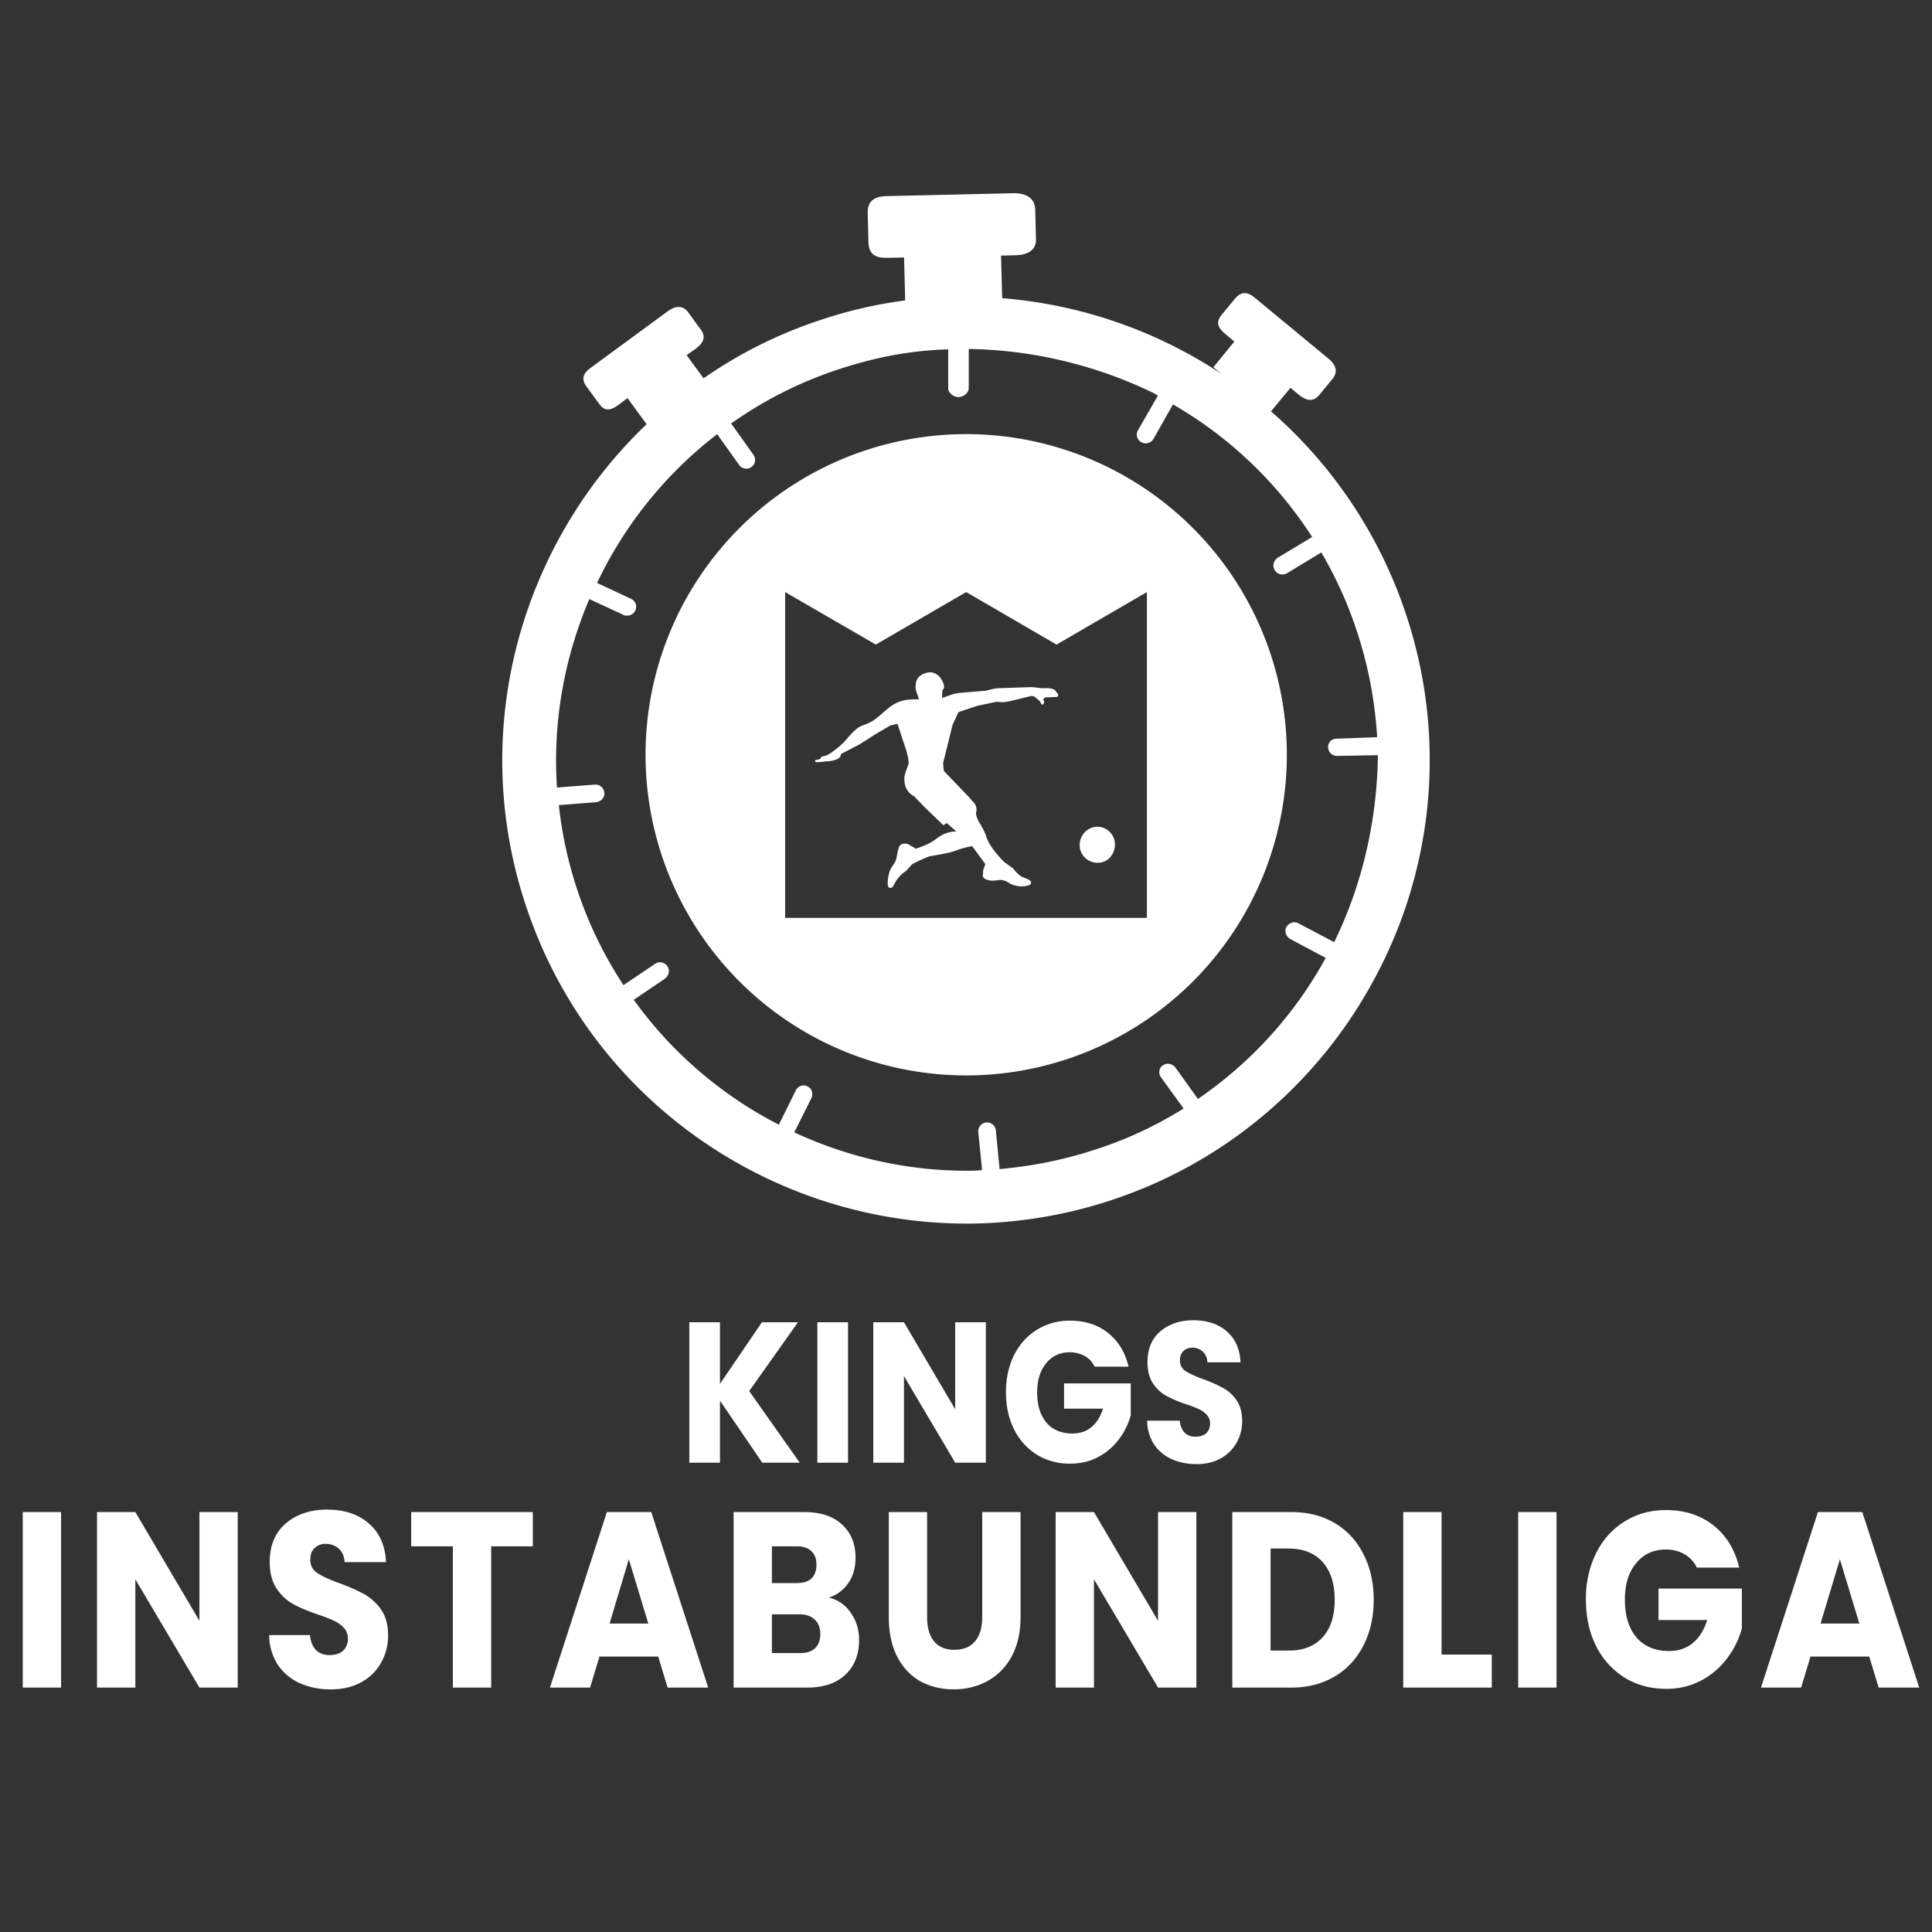 <?xml version="1.0" encoding="utf-8"?>
<svg xmlns="http://www.w3.org/2000/svg" fill="#fff" height="60" width="60">
  <rect width="100%" height="100%" fill="#333333" stroke="none"/>
  <path d="M28.477 21.547c.023.034.034.068.034.103l.034.068h-.171c-.445.012-.639.137-.958.422-.298.266-.398.304-.605.382l-.046.017c-.179.068-.371.296-.48.425l-.079.088a2.88 2.88 0 0 1-.456.365c-.068.046-.16.069-.239.08l-.034.068a.2.2 0 0 1-.075.025l-.039.009c-.069 0-.068.069-.011.069.091 0 .183 0 .274-.023a.9.9 0 0 0 .342-.057c.16-.057.148-.171.148-.171l.593-.308.479-.308.468-.274.217-.046.285.867.012.051c.03.126.055.235.045.325-.007.03-.023.071-.041.119-.046.118-.108.276-.084.406a.54.54 0 0 0 .297.479l.319.331.593.57.103-.069.297.262c-.171 0-.331.046-.468.125a1.58 1.58 0 0 0-.166.111c-.112.083-.22.163-.621.299l-.217-.126c-.08-.046-.262-.057-.308.08-.028.073-.042.148-.056.223s-.029.153-.058.222c-.021.041-.044.075-.069.11-.056.081-.116.166-.148.357-.046.274 0 .331.023.342s.091.046.16-.103a1.04 1.04 0 0 1 .376-.422l.183-.205s.445-.228.582-.251l.053-.009c.179-.029.573-.092.757-.174.16-.057.308-.091.468-.125l.411.559-.069.194s0 .091-.011.16.103.16.308.16c.058 0 .105-.007.147-.012.106-.015.184-.025.355.081.239.148.547.126.673.046.044-.1-.009-.124-.128-.178l-.009-.004-.063-.026c-.089-.033-.161-.061-.348-.294l-.274-.194s-.433-.433-.536-.741c-.057-.183-.148-.354-.251-.513-.034-.068-.103-.217-.08-.285.011-.034.011-.057.011-.091a.31.31 0 0 0-.068-.194l-.171-.194-.776-.81-.023-.239.297-1.198.183-.388.582-.194.593-.126.183.011a1.19 1.19 0 0 0 .205-.023l.707-.171.091.023.171.148.046.091.046.011.034-.068c.011-.034-.034-.091-.034-.091l.068-.069.342-.011c.023 0 .046-.011.057-.034s0-.046-.011-.068l-.069-.091c-.023-.034-.057-.046-.091-.057a.67.67 0 0 0-.262-.023 1.03 1.03 0 0 1-.221-.018l-.155-.017-1.015.034c-.116 0-.233.032-.32.055l-.102.024-.821.068-.026.004c-.062.01-.131.021-.191.041l-.319.114.011-.239.046-.057c.023-.114-.034-.217-.091-.308-.069-.103-.171-.171-.297-.194-.137-.011-.445.068-.479.331a.55.55 0 0 0 .034.331zm5.053 4.688a.55.55 0 0 0 .548.559.5.5 0 0 0 .388-.16.59.59 0 0 0 .16-.399.55.55 0 0 0-.547-.559c-.297 0-.548.251-.548.559z"/>
  <path d="M30.006 33.398a9.96 9.96 0 0 0 9.958-9.958 9.96 9.96 0 0 0-9.958-9.958 9.96 9.96 0 0 0-9.958 9.958 9.96 9.96 0 0 0 9.958 9.958zm2.806-13.38l-2.806-1.631-2.806 1.631-2.817-1.631v10.118h11.235V18.388l-2.806 1.631zm6.661-7.242a14.35 14.35 0 0 1 4.186 6.285 14.29 14.29 0 0 1-.981 11.349c-1.642 3.057-4.346 5.441-7.597 6.661-1.54.582-3.125.878-4.688.924-6.171.16-12-3.684-14.053-9.844-1.825-5.452-.171-11.247 3.741-14.977l-.593-.81-.308.228c-.251.182-.422.16-.57-.046L18.211 12c-.148-.205-.126-.388.125-.57l2.407-1.768c.251-.182.479-.171.627.034l.399.547c.16.217.08.411-.171.593l-.274.194.525.719a14.03 14.03 0 0 1 3.604-1.802c.878-.297 1.768-.502 2.658-.616l-.034-1.335-.513.011c-.411.011-.582-.137-.593-.479l-.023-.901c-.011-.342.16-.525.57-.536L31.488 6c.411 0 .65.171.662.513l.023.901c.011.342-.228.502-.639.513l-.445.011.034 1.323a14.41 14.41 0 0 1 6.81 2.35l-.251-.205.65-.799-.297-.251c-.24-.205-.262-.365-.103-.57l.434-.525c.171-.194.354-.217.593-.023l2.304 1.905c.24.205.285.411.126.616l-.434.525c-.171.194-.376.171-.616-.023l-.262-.217-.604.73zm.855 15.901l1.106.582c.89-1.814 1.335-3.832 1.357-5.806l-1.266.023c-.114 0-.228-.068-.262-.182-.068-.194.069-.354.251-.354l1.255-.046c-.069-1.118-.274-2.224-.639-3.319a12.54 12.54 0 0 0-1.095-2.418l-1.072.65c-.046.023-.091.034-.137.034-.103 0-.205-.057-.251-.16-.069-.137-.011-.285.114-.365l1.061-.639a12.67 12.67 0 0 0-4.323-4.118l-.605 1.072c-.057.091-.148.137-.239.137-.046 0-.091-.011-.137-.034-.137-.08-.182-.239-.103-.376l.616-1.072c-.057-.034-.114-.069-.182-.103a13.67 13.67 0 0 0-5.692-1.346v1.22c0 .148-.171.274-.319.274s-.319-.126-.319-.274v-1.209c-1.277.046-2.315.262-3.456.639a12.54 12.54 0 0 0-3.285 1.665l.684.958c.091.114.08.297-.046.388-.046.034-.103.057-.16.057-.091 0-.171-.034-.228-.114l-.684-.958a12.72 12.72 0 0 0-3.73 4.62l1.049.491a.27.27 0 0 1 .16.308c-.034.137-.148.217-.274.217-.034 0-.08 0-.114-.023l-1.061-.491c-.776 1.825-1.141 3.821-1.004 5.852l1.175-.091c.16-.011.297.114.297.285 0 .137-.125.251-.262.262l-1.152.091a12.56 12.56 0 0 0 .57 2.624c.354 1.072.844 2.065 1.437 2.966l.981-.662c.137-.091.319-.046.399.103.069.125.011.285-.103.365l-.958.65a12.69 12.69 0 0 0 4.506 3.878l.525-1.061c.068-.148.251-.205.388-.114.125.068.16.239.091.365l-.525 1.049c1.768.821 3.718 1.243 5.703 1.186.034-.011.08-.011.125-.011v-.057l-.114-1.129c-.011-.16.114-.297.274-.297.148 0 .262.114.274.262l.114 1.186c1.004-.091 2.008-.285 3-.616.958-.308 1.848-.73 2.681-1.243l.034-.023-.696-.958c-.103-.137-.069-.319.08-.399.125-.068.285-.023.365.091l.696.969.034-.023c1.62-1.118 2.966-2.589 3.935-4.357l-1.095-.582c-.125-.069-.194-.217-.137-.354.068-.148.251-.217.388-.137z" fill-rule="evenodd"/>
  <path d="M1.897 46.958v5.451H.707v-5.451h1.19zm5.486 5.451h-1.19l-1.99-3.362v3.362h-1.19v-5.451h1.19l1.99 3.378v-3.378h1.19v5.451zm2.883.055a2.29 2.29 0 0 1-.96-.194 1.62 1.62 0 0 1-.682-.575 1.71 1.71 0 0 1-.264-.916h1.267c.019.202.081.357.188.466.107.104.246.155.418.155s.316-.044.418-.132a.49.49 0 0 0 .153-.38c0-.135-.042-.246-.125-.334s-.179-.161-.299-.217a4.62 4.62 0 0 0-.501-.194c-.315-.109-.573-.217-.772-.326s-.371-.269-.515-.481-.216-.489-.216-.831c0-.507.165-.903.494-1.188s.759-.435 1.288-.435c.538 0 .972.145 1.301.435.329.285.506.683.529 1.196h-1.287c-.009-.176-.067-.313-.174-.412s-.244-.155-.411-.155a.47.47 0 0 0-.348.132c-.088.083-.132.205-.132.365 0 .176.074.313.223.411s.38.205.696.318c.316.119.571.233.766.342a1.55 1.55 0 0 1 .515.474c.144.207.216.474.216.8a1.68 1.68 0 0 1-.216.846 1.53 1.53 0 0 1-.612.606c-.269.15-.587.225-.953.225zm6.282-5.506v1.064h-1.294v4.387h-1.19v-4.387H12.77v-1.064h3.779zm3.892 4.488h-1.823l-.292.963h-1.246l1.768-5.451h1.378l1.768 5.451h-1.26l-.292-.963zm-.306-1.025l-.605-1.996-.598 1.996h1.204zm5.606-.807a1.12 1.12 0 0 1 .682.474c.172.243.258.523.258.839 0 .456-.144.818-.431 1.087-.283.264-.68.396-1.19.396h-2.276v-5.451h2.199c.496 0 .884.127 1.162.38s.425.598.425 1.033c0 .321-.077.588-.23.8a1.15 1.15 0 0 1-.598.442zm-1.768-.45h.779c.195 0 .343-.047.445-.14s.16-.241.16-.427-.053-.329-.16-.427-.251-.148-.445-.148h-.779v1.141zm.877 2.174c.2 0 .353-.049.459-.148.111-.104.167-.251.167-.443s-.058-.342-.174-.45-.267-.163-.466-.163h-.863v1.204h.877zm3.943-4.38v3.261c0 .326.072.577.216.753s.355.264.633.264.492-.088.64-.264.223-.427.223-.753v-3.261h1.19v3.253c0 .487-.093.898-.278 1.235s-.436.59-.752.761a2.13 2.13 0 0 1-1.044.256 2.15 2.15 0 0 1-1.037-.248c-.302-.171-.541-.425-.717-.761-.176-.342-.264-.756-.264-1.242v-3.253h1.19zm8.362 5.451h-1.19l-1.99-3.362v3.362h-1.19v-5.451h1.19l1.99 3.378v-3.378h1.19v5.451zm2.946-5.451c.515 0 .965.114 1.35.342s.682.549.891.963c.213.409.32.883.32 1.421s-.107 1.007-.32 1.421-.508.735-.898.963-.833.342-1.343.342h-1.83v-5.451h1.83zm-.077 4.302c.45 0 .8-.137 1.051-.412s.376-.663.376-1.165-.125-.893-.376-1.172-.601-.419-1.051-.419h-.564v3.168h.564zm4.746.124h1.559v1.025h-2.749v-5.451h1.19v4.426zm3.57-4.426v5.451h-1.19v-5.451h1.19zm4.358 1.724c-.088-.181-.216-.318-.383-.412-.162-.098-.355-.148-.578-.148-.385 0-.694.142-.926.427-.232.279-.348.655-.348 1.126 0 .502.121.895.362 1.18.246.279.582.419 1.009.419.292 0 .538-.083.738-.248s.353-.404.445-.714h-1.51v-.978h2.589v1.235c-.088.331-.239.639-.452.924a2.43 2.43 0 0 1-.8.691 2.27 2.27 0 0 1-1.1.264c-.483 0-.914-.117-1.294-.349a2.46 2.46 0 0 1-.884-.986c-.209-.419-.313-.898-.313-1.436a3.18 3.18 0 0 1 .313-1.437c.213-.425.508-.753.884-.986.376-.238.805-.357 1.288-.357.585 0 1.076.158 1.475.474s.67.753.8 1.312h-1.315zm5.353 2.764h-1.823l-.292.963h-1.246l1.768-5.451h1.378l1.768 5.451h-1.26l-.292-.963zm-.306-1.025l-.605-1.996-.599 1.996h1.204zm-34.071-4.996l-1.314-1.926v1.926h-.952v-4.361h.952v1.913l1.303-1.913h1.119l-1.514 2.137 1.57 2.224h-1.164zm2.663-4.361v4.361h-.952v-4.361h.952zm4.281 4.361h-.952l-1.592-2.69v2.69h-.952v-4.361h.952l1.592 2.702v-2.702h.952v4.361zm3.379-2.982c-.071-.145-.173-.255-.306-.329a.93.93 0 0 0-.462-.118c-.308 0-.555.114-.74.342s-.278.524-.278.901c0 .402.096.716.29.944s.466.335.807.335c.234 0 .431-.066.59-.199s.282-.323.356-.572h-1.208v-.783h2.071v.988a2.14 2.14 0 0 1-.362.739 1.91 1.91 0 0 1-.64.553c-.26.141-.553.211-.88.211a1.95 1.95 0 0 1-1.036-.279 1.97 1.97 0 0 1-.707-.789c-.167-.335-.25-.719-.25-1.149s.083-.814.25-1.149.407-.602.707-.789a1.91 1.91 0 0 1 1.03-.286c.468 0 .861.126 1.18.379s.536.603.64 1.05h-1.052zm3.156 3.025c-.286 0-.542-.052-.768-.155a1.3 1.3 0 0 1-.546-.46 1.37 1.37 0 0 1-.212-.733h1.013c.015.162.065.286.15.373a.46.46 0 0 0 .334.124c.141 0 .252-.035.334-.106s.122-.176.122-.304a.37.37 0 0 0-.1-.267.74.74 0 0 0-.239-.174 3.29 3.29 0 0 0-.401-.155 4.16 4.16 0 0 1-.618-.261 1.18 1.18 0 0 1-.412-.385c-.115-.17-.173-.391-.173-.665 0-.406.132-.723.395-.95s.607-.348 1.03-.348c.431 0 .778.116 1.041.348s.404.547.423.957h-1.03a.46.46 0 0 0-.139-.329.45.45 0 0 0-.328-.124c-.115 0-.208.035-.278.106s-.106.164-.106.292a.37.37 0 0 0 .178.329c.119.078.304.163.557.255s.456.186.612.273a1.2 1.2 0 0 1 .412.379c.115.166.173.379.173.64a1.34 1.34 0 0 1-.173.677 1.26 1.26 0 0 1-.49.485c-.215.121-.47.18-.763.18z"/>
</svg>